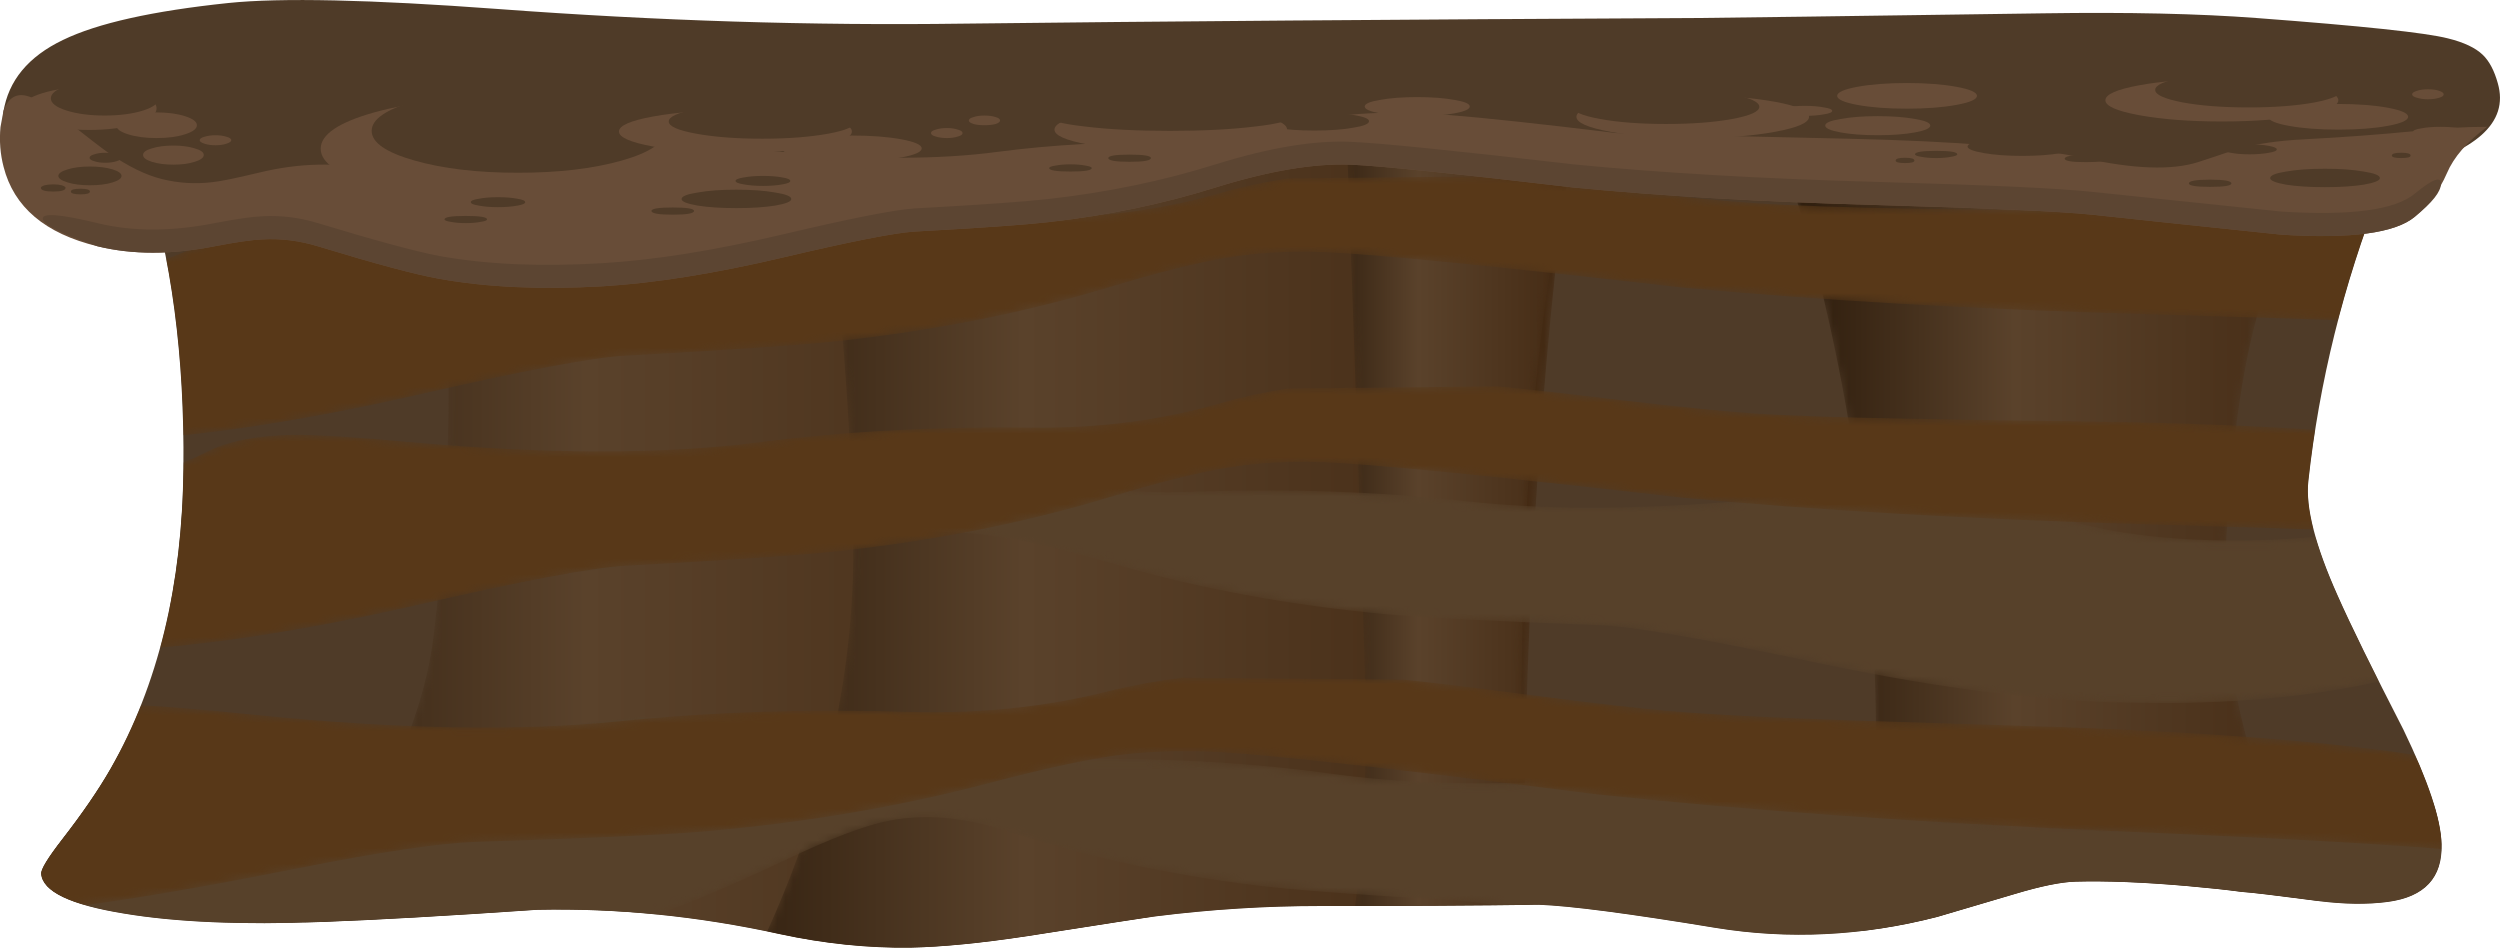 <?xml version="1.0" encoding="UTF-8" standalone="no"?>
<!-- Created with Inkscape (http://www.inkscape.org/) -->
<svg
    xmlns:inkscape="http://www.inkscape.org/namespaces/inkscape"
    xmlns:rdf="http://www.w3.org/1999/02/22-rdf-syntax-ns#"
    xmlns="http://www.w3.org/2000/svg"
    xmlns:xlink="http://www.w3.org/1999/xlink"
    xmlns:ns1="http://sozi.baierouge.fr"
    xmlns:cc="http://creativecommons.org/ns#"
    xmlns:sodipodi="http://sodipodi.sourceforge.net/DTD/sodipodi-0.dtd"
    xmlns:dc="http://purl.org/dc/elements/1.1/"
    id="svg2"
    xml:space="preserve"
    viewBox="0 0 399.78 151.54"
    version="1.1"
  >
  <defs
      id="defs6"
    >
    <clipPath
        id="clipPath20"
      >
      <path
          id="path22"
          d="m5 112.23h308v-113h-308v113z"
          inkscape:connector-curvature="0"
      />
    </clipPath
    >
    <clipPath
        id="clipPath26"
      >
      <path
          id="path28"
          d="m307.46 27.889c-3.945 7.679-6.746 13.386-8.399 17.117-2.878 6.429-4.132 11.32-3.761 14.683 1.386 12.664 4.468 25.094 9.242 37.278 2.371 6.082 4.613 10.906 6.719 14.48l-298.12 0.481c1.789-2.746 3.546-6.907 5.281-12.481 3.524-11.174 5.204-23.881 5.044-38.123-0.133-14.957-3.238-27.773-9.32-38.437-1.547-2.696-3.614-5.707-6.2-9.039-1.84-2.375-2.734-3.844-2.679-4.403 0.187-2.265 3.707-3.961 10.558-5.078 6.668-1.121 15.121-1.48 25.364-1.082 6.718 0.242 15.906 0.762 27.558 1.563 10.238 0.21 20.586-0.829 31.039-3.122 5.68-1.226 11.254-1.8 16.719-1.722 4.055 0.082 9.055 0.574 15 1.48 9.84 1.547 15.297 2.387 16.363 2.52 7.039 0.883 14.024 1.32 20.957 1.32 10.801 0 20.149 0.055 28.043 0.16 3.918-0.133 11.465-1.117 22.637-2.957 9.336-1.523 18.773-1.054 28.32 1.399 0.242 0.078 3.535 1.054 9.883 2.922 3.359 1.011 5.973 1.546 7.84 1.597 3.891 0.106 8.613-0.078 14.16-0.558 2.773-0.243 5.145-0.496 7.117-0.762 1.016-0.055 4.254-0.438 9.723-1.16 3.332-0.426 6.305-0.465 8.918-0.117 4.723 0.636 7.015 3.105 6.879 7.398-0.078 3.199-1.703 8.078-4.879 14.641z"
          inkscape:connector-curvature="0"
      />
    </clipPath
    >
    <clipPath
        id="clipPath34"
      >
      <path
          id="path36"
          d="m0 0h320v122h-320v-122z"
          inkscape:connector-curvature="0"
      />
    </clipPath
    >
    <clipPath
        id="clipPath38"
      >
      <path
          id="path40"
          d="m229 0h75v98h-75v-98z"
          inkscape:connector-curvature="0"
      />
    </clipPath
    >
    <clipPath
        id="clipPath42"
      >
      <path
          id="path44"
          d="m229 0h75v98h-75v-98z"
          inkscape:connector-curvature="0"
      />
    </clipPath
    >
    <linearGradient
        id="linearGradient50"
        y2="-64.65"
        gradientUnits="userSpaceOnUse"
        x2="-0"
        gradientTransform="matrix(.8 0 0 .8 229.63 97.019)"
        y1="-64.65"
        x1="92.2"
      >
      <stop
          id="stop52"
          style="stop-color:#422811"
          offset="0"
      />
      <stop
          id="stop54"
          style="stop-color:#5a422b"
          offset=".62"
      />
      <stop
          id="stop56"
          style="stop-color:#2d1c0c"
          offset="1"
      />
    </linearGradient
    >
    <mask
        id="mask58"
      >
      <g
          id="g60"
        >
        <g
            id="g62"
            clip-path="url(#clipPath38)"
          >
          <g
              id="g64"
            >
            <g
                id="g68"
              >
              <g
                  id="g70"
                  clip-path="url(#clipPath42)"
                >
                <g
                    id="g72"
                  >
                  <g
                      id="g74"
                    >
                    <g
                        id="g76"
                      >
                      <g
                          id="g78"
                        >
                        <path
                            id="path80"
                            style="fill-rule:evenodd;fill:url(#linearGradient50)"
                            d="m229.63 97.02 65.078-3.403c-1.305-0.746-2.707-2.984-4.199-6.719-2.961-7.441-4.856-18.64-5.68-33.597-0.828-14.961 2.027-28.508 8.559-40.641 3.254-6.082 6.586-10.652 10-13.722l-68.52-5.36c1.094 1.945 2.106 5.293 3.039 10.039 1.895 9.496 2.496 21.215 1.801 35.16-0.695 13.95-2.574 27.84-5.641 41.68-1.546 6.91-3.027 12.43-4.437 16.563z"
                            inkscape:connector-curvature="0"
                        />
                      </g
                      >
                    </g
                    >
                  </g
                  >
                </g
                >
              </g
              >
            </g
            >
          </g
          >
        </g
        >
      </g
      >
    </mask
    >
    <clipPath
        id="clipPath82"
      >
      <path
          id="path84"
          d="m229 0h75v98h-75v-98z"
          inkscape:connector-curvature="0"
      />
    </clipPath
    >
    <clipPath
        id="clipPath86"
      >
      <path
          id="path88"
          d="m229 0h75v98h-75v-98z"
          inkscape:connector-curvature="0"
      />
    </clipPath
    >
    <clipPath
        id="clipPath102"
      >
      <path
          id="path104"
          d="m26 0h128v106h-128v-106z"
          inkscape:connector-curvature="0"
      />
    </clipPath
    >
    <clipPath
        id="clipPath106"
      >
      <path
          id="path108"
          d="m26 0h128v106h-128v-106z"
          inkscape:connector-curvature="0"
      />
    </clipPath
    >
    <linearGradient
        id="linearGradient114"
        y2="-88.65"
        gradientUnits="userSpaceOnUse"
        x2="0"
        gradientTransform="matrix(.8 0 0 .8 26.707 105.54)"
        y1="-88.65"
        x1="158.65"
      >
      <stop
          id="stop116"
          style="stop-color:#422811"
          offset="0"
      />
      <stop
          id="stop118"
          style="stop-color:#5a422b"
          offset=".62"
      />
      <stop
          id="stop120"
          style="stop-color:#2d1c0c"
          offset="1"
      />
    </linearGradient
    >
    <mask
        id="mask122"
      >
      <g
          id="g124"
        >
        <g
            id="g126"
            clip-path="url(#clipPath102)"
          >
          <g
              id="g128"
            >
            <g
                id="g132"
              >
              <g
                  id="g134"
                  clip-path="url(#clipPath106)"
                >
                <g
                    id="g136"
                  >
                  <g
                      id="g138"
                    >
                    <g
                        id="g140"
                      >
                      <g
                          id="g142"
                        >
                        <path
                            id="path144"
                            style="fill-rule:evenodd;fill:url(#linearGradient114)"
                            d="m151.1 82.098c-1.812-16.719-3.039-34.293-3.679-52.719-0.637-18.399-0.531-34.867 0.32-49.399 0.43-7.281 0.922-12.707 1.481-16.281l-122.51 25.282c4.32 4.504 8.762 10.051 13.32 16.641 9.121 13.172 14.282 24.957 15.481 35.359 1.972 17.04 2.387 32.918 1.238 47.641-0.586 7.332-1.371 12.973-2.359 16.918l99.242-3.879c-0.774-4.695-1.617-11.215-2.524-19.562z"
                            inkscape:connector-curvature="0"
                        />
                      </g
                      >
                    </g
                    >
                  </g
                  >
                </g
                >
              </g
              >
            </g
            >
          </g
          >
        </g
        >
      </g
      >
    </mask
    >
    <clipPath
        id="clipPath146"
      >
      <path
          id="path148"
          d="m26 0h128v106h-128v-106z"
          inkscape:connector-curvature="0"
      />
    </clipPath
    >
    <clipPath
        id="clipPath150"
      >
      <path
          id="path152"
          d="m26 0h128v106h-128v-106z"
          inkscape:connector-curvature="0"
      />
    </clipPath
    >
    <clipPath
        id="clipPath166"
      >
      <path
          id="path168"
          d="m87 0h115v112h-115v-112z"
          inkscape:connector-curvature="0"
      />
    </clipPath
    >
    <clipPath
        id="clipPath170"
      >
      <path
          id="path172"
          d="m87 0h115v112h-115v-112z"
          inkscape:connector-curvature="0"
      />
    </clipPath
    >
    <linearGradient
        id="linearGradient178"
        y2="-88.65"
        gradientUnits="userSpaceOnUse"
        x2="0"
        gradientTransform="matrix(.8 0 0 .8 87.507 111.94)"
        y1="-88.65"
        x1="142.65"
      >
      <stop
          id="stop180"
          style="stop-color:#422811"
          offset="0"
      />
      <stop
          id="stop182"
          style="stop-color:#5a422b"
          offset=".62"
      />
      <stop
          id="stop184"
          style="stop-color:#2d1c0c"
          offset="1"
      />
    </linearGradient
    >
    <mask
        id="mask186"
      >
      <g
          id="g188"
        >
        <g
            id="g190"
            clip-path="url(#clipPath166)"
          >
          <g
              id="g192"
            >
            <g
                id="g196"
              >
              <g
                  id="g198"
                  clip-path="url(#clipPath170)"
                >
                <g
                    id="g200"
                  >
                  <g
                      id="g202"
                    >
                    <g
                        id="g204"
                      >
                      <g
                          id="g206"
                        >
                        <path
                            id="path208"
                            style="fill-rule:evenodd;fill:url(#linearGradient178)"
                            d="m199.1 88.5c-1.812-16.723-3.039-34.293-3.679-52.723-0.637-18.398-0.531-34.863 0.32-49.398 0.43-7.281 0.922-12.707 1.481-16.281l-109.71 14.08c3.812 4.984 7.574 11.691 11.281 20.121 7.438 16.879 10.879 33.906 10.316 51.078-0.531 17.176-1.812 31.746-3.839 43.719-1.012 6-1.973 10.281-2.879 12.84l99.242-3.879c-0.774-4.692-1.617-11.215-2.524-19.559z"
                            inkscape:connector-curvature="0"
                        />
                      </g
                      >
                    </g
                    >
                  </g
                  >
                </g
                >
              </g
              >
            </g
            >
          </g
          >
        </g
        >
      </g
      >
    </mask
    >
    <clipPath
        id="clipPath210"
      >
      <path
          id="path212"
          d="m87 0h115v112h-115v-112z"
          inkscape:connector-curvature="0"
      />
    </clipPath
    >
    <clipPath
        id="clipPath214"
      >
      <path
          id="path216"
          d="m87 0h115v112h-115v-112z"
          inkscape:connector-curvature="0"
      />
    </clipPath
    >
    <clipPath
        id="clipPath230"
      >
      <path
          id="path232"
          d="m168 0h35v110h-35v-110z"
          inkscape:connector-curvature="0"
      />
    </clipPath
    >
    <clipPath
        id="clipPath234"
      >
      <path
          id="path236"
          d="m168 0h35v110h-35v-110z"
          inkscape:connector-curvature="0"
      />
    </clipPath
    >
    <linearGradient
        id="linearGradient242"
        y2="-74.4"
        gradientUnits="userSpaceOnUse"
        x2="0.05"
        gradientTransform="matrix(.8 0 0 .8 168.31 109.3)"
        y1="-74.4"
        x1="43.05"
      >
      <stop
          id="stop244"
          style="stop-color:#422811"
          offset="0"
      />
      <stop
          id="stop246"
          style="stop-color:#5a422b"
          offset=".62"
      />
      <stop
          id="stop248"
          style="stop-color:#2d1c0c"
          offset="1"
      />
    </linearGradient
    >
    <mask
        id="mask250"
      >
      <g
          id="g252"
        >
        <g
            id="g254"
            clip-path="url(#clipPath230)"
          >
          <g
              id="g256"
            >
            <g
                id="g260"
              >
              <g
                  id="g262"
                  clip-path="url(#clipPath234)"
                >
                <g
                    id="g264"
                  >
                  <g
                      id="g266"
                    >
                    <g
                        id="g268"
                      >
                      <g
                          id="g270"
                        >
                        <path
                            id="path272"
                            style="fill-rule:evenodd;fill:url(#linearGradient242)"
                            d="m202.75 105.5c-1.039-2.16-2.144-6.16-3.32-12-2.344-11.68-3.84-26.734-4.481-45.16-0.636-18.426-0.265-33.629 1.121-45.602 0.696-6 1.454-10.16 2.282-12.48h-30.039c1.253 1.094 2.453 3.906 3.597 8.441 2.293 9.039 3.176 22.145 2.641 39.321-0.879 27.464-1.692 51.226-2.442 71.281l30.641-3.801z"
                            inkscape:connector-curvature="0"
                        />
                      </g
                      >
                    </g
                    >
                  </g
                  >
                </g
                >
              </g
              >
            </g
            >
          </g
          >
        </g
        >
      </g
      >
    </mask
    >
    <clipPath
        id="clipPath274"
      >
      <path
          id="path276"
          d="m168 0h35v110h-35v-110z"
          inkscape:connector-curvature="0"
      />
    </clipPath
    >
    <clipPath
        id="clipPath278"
      >
      <path
          id="path280"
          d="m168 0h35v110h-35v-110z"
          inkscape:connector-curvature="0"
      />
    </clipPath
    >
    <clipPath
        id="clipPath294"
      >
      <path
          id="path296"
          d="m0 0h320v64h-320v-64z"
          inkscape:connector-curvature="0"
      />
    </clipPath
    >
    <clipPath
        id="clipPath298"
      >
      <path
          id="path300"
          d="m0 0h320v64h-320v-64z"
          inkscape:connector-curvature="0"
      />
    </clipPath
    >
    <mask
        id="mask302"
      >
      <g
          id="g304"
        >
        <g
            id="g306"
            clip-path="url(#clipPath294)"
          >
          <g
              id="g308"
            >
            <g
                id="g312"
              >
              <g
                  id="g314"
                  clip-path="url(#clipPath298)"
                >
                <g
                    id="g316"
                  >
                  <path
                      id="path318"
                      style="fill-rule:evenodd;fill:#57412a"
                      d="m324.43 3.34c-3.094 0.64-5.414 1.094-6.961 1.359-5.47 0.934-10.6 0.625-15.4-0.922-11.23-3.57-19.04-5.773-23.45-6.597-9.145-1.762-19.68-2.266-31.598-1.52-10.027 0.641-21.629 2.598-34.8 5.879-13.122 3.254-21.602 5-25.442 5.238-12.613 0.723-21.199 1.364-25.758 1.922-11.496 1.387-22.297 3.735-32.402 7.039-5.305 1.735-10.254 2.16-14.84 1.282-3.066-0.586-7.508-2.266-13.32-5.04-7.167-3.386-13.007-5.839-17.515-7.359-8.265-2.75-17.414-4.641-27.441-5.683-16.906-1.731-36.399-2.918-58.477-3.559-21.547-0.613-35.453-1.266-41.722-1.961-9.145-1.117-16.051-1.957-20.719-2.52-0.027 1.282 0.586 6.254 1.84 14.922 1.254 8.481 1.828 13.559 1.719 15.239v0.082c2.746-0.989 5.468-1.496 8.16-1.52 3.601-0.055 8.453 0.637 14.562 2.078 9.094 2.133 24.305 3.442 45.637 3.922 5.656 0.133 13.867 0.277 24.641 0.438 8.96 0.16 15.652 0.414 20.082 0.761 3.707 0.293 8.828 0.852 15.359 1.68 7.254 0.934 12.32 1.531 15.199 1.801l25.16-0.281c2.774-0.454 5.493-1.094 8.16-1.922 7.149-2.266 14.735-3.332 22.762-3.2 11.465 0.161 22.399-0.48 32.797-1.918 11.414-1.574 25.281-1.574 41.602 0 6.961 0.665 11.761 0.985 14.398 0.958 4.43-0.051 7.922-0.797 10.481-2.239 5.789-3.226 13.601-5.094 23.441-5.601 10-0.504 20.012 0.507 30.039 3.043 7.199 1.812 14.84 1.679 22.922-0.403 4.344-1.093 7.293-1.746 8.84-1.961 3.332-0.425 6.597-0.211 9.801 0.641l1 0.32c-0.641-4.984-1-10.105-1.083-15.359-2.238 0.082-4.8 0.398-7.679 0.961z"
                      inkscape:connector-curvature="0"
                  />
                  <path
                      id="path320"
                      style="fill-rule:evenodd;fill:#57412a"
                      d="m327.03 41.461c-11.922-3.816-20.16-6.176-24.722-7.082-9.68-1.945-20.84-2.668-33.481-2.16-10.613 0.426-22.945 2.133-37 5.121-13.972 2.961-23 4.519-27.078 4.68-13.601 0.507-22.707 0.972-27.32 1.398-12.238 1.121-23.735 3.227-34.481 6.32-6.375 1.84-11.425 3.039-15.16 3.602-3.945 0.613-8.16 0.773-12.64 0.48-3.36-0.187-9.051-0.828-17.079-1.922-12-1.597-21.441-2.8-28.32-3.597-17.922-2.11-38.558-3.723-61.922-4.84-22.906-1.094-37.636-2.043-44.199-2.84-12.531-1.734-21.934-2.976-28.199-3.723 0.851 4.696 1.547 9.813 2.078 15.36 4.617-1.492 7.922-2.305 9.922-2.438 4.133-0.265 10.012 0.52 17.64 2.36 9.598 2.32 25.692 3.945 48.278 4.879 6 0.265 14.707 0.586 26.121 0.961 9.496 0.347 16.586 0.734 21.281 1.16 3.84 0.375 9.238 1.054 16.199 2.039 7.493 1.066 12.852 1.773 16.082 2.121l26.68 0.238c3.145-0.426 6.039-1.012 8.68-1.758 7.597-2.109 15.652-3.015 24.16-2.722 12.16 0.429 23.773 0.027 34.84-1.2 12.133-1.359 26.84-1.066 44.117 0.879 7.336 0.828 12.414 1.243 15.242 1.243 4.664 0.054 8.371-0.614 11.121-2 6.184-3.122 14.504-4.829 24.957-5.122 10.614-0.293 21.215 0.934 31.801 3.68 3.469 0.906 6.785 1.442 9.961 1.602 2.668 0.132 5.375 0.011 8.121-0.36 0.481-5.199 1.184-10.121 2.117-14.761-2.558-0.215-5.16-0.747-7.797-1.598z"
                      inkscape:connector-curvature="0"
                  />
                </g
                >
              </g
              >
            </g
            >
          </g
          >
        </g
        >
      </g
      >
    </mask
    >
    <clipPath
        id="clipPath322"
      >
      <path
          id="path324"
          d="m0 0h320v64h-320v-64z"
          inkscape:connector-curvature="0"
      />
    </clipPath
    >
    <clipPath
        id="clipPath326"
      >
      <path
          id="path328"
          d="m0 0h320v64h-320v-64z"
          inkscape:connector-curvature="0"
      />
    </clipPath
    >
    <clipPath
        id="clipPath330"
      >
      <path
          id="path332"
          d="m0 5h320v95h-320v-95z"
          inkscape:connector-curvature="0"
      />
    </clipPath
    >
    <clipPath
        id="clipPath334"
      >
      <path
          id="path336"
          d="m0 5h320v95h-320v-95z"
          inkscape:connector-curvature="0"
      />
    </clipPath
    >
    <mask
        id="mask338"
      >
      <g
          id="g340"
        >
        <g
            id="g342"
            clip-path="url(#clipPath330)"
          >
          <g
              id="g344"
            >
            <g
                id="g348"
              >
              <g
                  id="g350"
                  clip-path="url(#clipPath334)"
                >
                <g
                    id="g352"
                  >
                  <path
                      id="path354"
                      style="fill-rule:evenodd;fill:#583818"
                      d="m320.98 63.98c-1.652-3.707-2.957-7.253-3.918-10.64-5.199 0.398-19.519 0.933-42.961 1.598-21.867 0.64-41.519 1.773-58.96 3.402-24.266 2.773-39.465 4.281-45.598 4.519-4.481 0.188-8.707-0.054-12.68-0.718-3.734-0.614-8.773-1.883-15.121-3.801-10.71-3.227-22.19-5.508-34.44-6.84-4.58-0.508-13.702-1.133-27.355-1.879-4.078-0.215-13.093-1.922-27.039-5.121-14-3.172-26.32-5.066-36.961-5.68-12.691-0.75-23.894-0.265-33.601 1.438-4.746 0.828-13.039 2.976-24.879 6.441l-2.238 0.602-0.082 1.117c-0.426 4.855-1.333 9.602-2.719 14.242 5.465 0.746 11.187 0.414 17.16-1 10.668-2.453 21.305-3.441 31.918-2.961 10.48 0.508 18.789 2.332 24.922 5.481 2.719 1.386 6.426 2.121 11.121 2.199 2.824 0.027 7.918-0.293 15.277-0.961 17.364-1.547 32.11-1.547 44.242 0 11.067 1.414 22.692 2.043 34.879 1.883 8.535-0.11 16.586 0.933 24.16 3.117 2.907 0.828 5.801 1.453 8.68 1.883l26.762 0.277c3.012-0.266 8.398-0.867 16.16-1.801 6.879-0.797 12.305-1.343 16.277-1.636 4.696-0.321 11.801-0.563 21.321-0.723 5.468-0.106 14.199-0.238 26.199-0.398 22.641-0.481 38.801-1.762 48.48-3.84l1-0.2z"
                      inkscape:connector-curvature="0"
                  />
                  <path
                      id="path356"
                      style="fill-rule:evenodd;fill:#583818"
                      d="m317.07 80.219c-5.199 0.402-19.519 0.933-42.961 1.601-21.867 0.641-41.519 1.774-58.96 3.399-24.266 2.773-39.465 4.281-45.598 4.519-4.481 0.188-8.707-0.05-12.68-0.718-3.734-0.614-8.773-1.879-15.121-3.801-10.719-3.227-22.199-5.508-34.441-6.84-4.586-0.508-13.707-1.133-27.36-1.879-4.078-0.215-13.093-1.922-27.039-5.121-14-3.172-26.32-5.067-36.961-5.68-12.691-0.746-23.894-0.265-33.601 1.442-4.746 0.824-13.039 2.972-24.879 6.437l-2.238 0.602-0.082 1.16c-0.426 4.801-1.333 9.547-2.719 14.238 5.519 0.695 11.238 0.348 17.16-1.039 10.668-2.453 21.305-3.441 31.918-2.961 10.48 0.508 18.789 2.336 24.922 5.481 2.719 1.386 6.426 2.121 11.121 2.199 2.824 0.027 7.918-0.293 15.277-0.957 17.364-1.547 32.11-1.547 44.242 0 11.067 1.41 22.692 2.039 34.879 1.879 8.535-0.106 16.586 0.933 24.16 3.121 2.641 0.773 5.536 1.398 8.68 1.879l26.762 0.281c2.879-0.27 8.265-0.856 16.16-1.762 6.824-0.828 12.254-1.371 16.277-1.64 4.723-0.348 11.828-0.598 21.321-0.758 5.468-0.082 14.199-0.215 26.199-0.403 22.641-0.48 38.801-1.757 48.48-3.839l1-0.2c-1.597-3.574-2.906-7.121-3.918-10.64z"
                      inkscape:connector-curvature="0"
                  />
                  <path
                      id="path358"
                      style="fill-rule:evenodd;fill:#583818"
                      d="m236.43 29.859c5.734-0.187 14.945-0.48 27.64-0.879 23.895-0.906 40.961-2.48 51.2-4.722 0.64-4 1.558-7.813 2.761-11.438l-0.961 0.118c-7.039 0.8-22.695 1.722-46.961 2.761-24.851 1.094-46.785 2.653-65.8 4.68-25.68 3.254-41.758 5.055-48.239 5.398-4.773 0.27-9.254 0.121-13.441-0.437-3.973-0.563-9.348-1.735-16.121-3.52-11.42-3.015-23.62-5.082-36.604-6.199-5.121-0.43-14.812-0.867-29.082-1.32-4.636-0.16-12.254-1.297-22.84-3.403-12.613-2.503-22.48-4.171-29.597-5h-45.442c-3.812 0.508-7.64 1.215-11.48 2.122 1.734 5.226 2.922 11.347 3.562 18.359 9.653-1.465 18.934-1.879 27.84-1.238 8.879 0.613 16.067 2.183 21.559 4.718 2.906 1.332 6.84 1.985 11.801 1.961 2.984-0.027 8.386-0.441 16.199-1.242 18.347-1.867 33.972-2.144 46.879-0.84 11.761 1.2 24.105 1.602 37.039 1.2 9.015-0.266 17.562 0.628 25.64 2.683 3.043 0.746 6.121 1.305 9.243 1.68l28.359-0.242c3.387-0.348 9.078-1.039 17.078-2.079 7.363-0.96 13.109-1.613 17.242-1.96 4.961-0.426 12.465-0.813 22.52-1.161z"
                      inkscape:connector-curvature="0"
                  />
                </g
                >
              </g
              >
            </g
            >
          </g
          >
        </g
        >
      </g
      >
    </mask
    >
    <clipPath
        id="clipPath360"
      >
      <path
          id="path362"
          d="m0 5h320v95h-320v-95z"
          inkscape:connector-curvature="0"
      />
    </clipPath
    >
    <clipPath
        id="clipPath364"
      >
      <path
          id="path366"
          d="m0 5h320v95h-320v-95z"
          inkscape:connector-curvature="0"
      />
    </clipPath
    >
    <clipPath
        id="clipPath554"
      >
      <path
          id="path556"
          d="m5-0.772h308v113h-308v-113z"
          inkscape:connector-curvature="0"
      />
    </clipPath
    >
    <mask
        id="mask558"
      >
      <g
          id="g560"
        >
        <g
            id="g562"
            clip-path="url(#clipPath554)"
          >
          <path
              id="path564"
              style="fill:#000000;fill-opacity:.602"
              d="m5-0.772h308v113h-308v-113z"
              inkscape:connector-curvature="0"
          />
        </g
        >
      </g
      >
    </mask
    >
    <clipPath
        id="clipPath570"
      >
      <path
          id="path572"
          d="m5-0.772h308v113h-308v-113z"
          inkscape:connector-curvature="0"
      />
    </clipPath
    >
    <clipPath
        id="clipPath574"
      >
      <path
          id="path576"
          d="m5 0h308v113h-308v-113z"
          inkscape:connector-curvature="0"
      />
    </clipPath
    >
    <clipPath
        id="clipPath578"
      >
      <path
          id="path580"
          d="m304.55 97.738c-4.774-12.183-7.852-24.613-9.238-37.277-0.375-3.363 0.879-8.254 3.757-14.684 1.657-3.73 4.454-9.437 8.403-17.117 3.172-6.562 4.797-11.441 4.879-14.64 0.132-4.293-2.16-6.762-6.879-7.399-2.614-0.348-5.59-0.309-8.922 0.117-5.465 0.723-8.707 1.106-9.719 1.16-1.973 0.266-4.348 0.52-7.121 0.762-5.547 0.481-10.266 0.664-14.16 0.559-1.867-0.051-4.481-0.586-7.84-1.598-6.348-1.867-9.641-2.844-9.879-2.922-9.547-2.453-18.988-2.922-28.32-1.398-11.176 1.84-18.719 2.824-22.641 2.957-7.894-0.106-17.238-0.16-28.039-0.16-6.933 0-13.922-0.438-20.961-1.321-1.066-0.132-6.519-0.972-16.359-2.519-5.949-0.906-10.949-1.399-15-1.481-5.47-0.078-11.04 0.496-16.721 1.723-10.457 2.293-20.801 3.332-31.043 3.121-11.652-0.801-20.84-1.32-27.558-1.562-10.243-0.399-18.696-0.039-25.36 1.082-6.855 1.117-10.375 2.812-10.562 5.078-0.051 0.558 0.839 2.027 2.679 4.402 2.59 3.332 4.657 6.344 6.203 9.039 6.079 10.664 9.184 23.481 9.321 38.438 0.16 14.242-1.524 26.949-5.043 38.121-1.731 5.574-3.492 9.734-5.278 12.48l298.12-0.48c-2.106-3.574-4.344-8.399-6.719-14.481z"
          inkscape:connector-curvature="0"
      />
    </clipPath
    >
    <clipPath
        id="clipPath582"
      >
      <path
          id="path584"
          d="m-143.82-16035h141.64v385h-141.64v-385z"
          inkscape:connector-curvature="0"
      />
    </clipPath
    >
    <linearGradient
        id="linearGradient586"
        y2="-15843"
        gradientUnits="userSpaceOnUse"
        x2="-3.456"
        y1="-15843"
        x1="-143.24"
      >
      <stop
          id="stop588"
          style="stop-color:#ffffff"
          offset="0"
      />
      <stop
          id="stop590"
          style="stop-color:#ffffff;stop-opacity:0"
          offset="1"
      />
    </linearGradient
    >
    <mask
        id="mask592"
      >
      <g
          id="g594"
        >
        <g
            id="g596"
            clip-path="url(#clipPath582)"
          >
          <path
              id="path598"
              style="fill:url(#linearGradient586)"
              d="m-143.82-16035h141.64v385h-141.64v-385z"
              inkscape:connector-curvature="0"
          />
        </g
        >
      </g
      >
    </mask
    >
    <linearGradient
        id="linearGradient600"
        y2="-15843"
        gradientUnits="userSpaceOnUse"
        x2="-3.456"
        y1="-15843"
        x1="-143.24"
      >
      <stop
          id="stop602"
          style="stop-color:#422811"
          offset="0"
      />
      <stop
          id="stop604"
          style="stop-color:#4f3b28"
          offset="1"
      />
    </linearGradient
    >
  </defs
  >
  <g
      id="g10"
      transform="matrix(1.25 0 0 -1.25 0 151.54)"
    >
    <g
        id="g12"
      >
      <path
          id="path14"
          style="fill-rule:evenodd;fill:#4f3b28"
          d="m304.55 96.967c-4.774-12.184-7.856-24.614-9.242-37.278-0.371-3.363 0.883-8.254 3.761-14.683 1.653-3.731 4.454-9.438 8.399-17.117 3.172-6.563 4.801-11.442 4.879-14.641 0.133-4.293-2.156-6.762-6.879-7.398-2.613-0.348-5.586-0.309-8.918 0.117-5.469 0.718-8.707 1.105-9.723 1.16-1.972 0.266-4.347 0.519-7.117 0.762-5.547 0.48-10.269 0.664-14.16 0.558-1.867-0.054-4.481-0.586-7.84-1.601-6.348-1.864-9.641-2.84-9.883-2.918-9.547-2.453-18.984-2.922-28.316-1.403-11.176 1.844-18.723 2.828-22.641 2.961-7.894-0.105-17.242-0.16-28.043-0.16-6.929 0-13.918-0.437-20.957-1.32-1.066-0.133-6.523-0.973-16.363-2.52-5.945-0.906-10.945-1.398-15-1.48-5.47-0.078-11.05 0.496-16.725 1.722-10.453 2.293-20.801 3.332-31.039 3.118-11.652-0.797-20.84-1.321-27.558-1.559-10.243-0.398-18.696-0.039-25.364 1.082-6.851 1.117-10.371 2.813-10.558 5.078-0.055 0.559 0.839 2.028 2.679 4.403 2.586 3.332 4.653 6.343 6.2 9.039 6.082 10.664 9.187 23.48 9.32 38.437 0.16 14.242-1.52 26.949-5.039 38.121-1.735 5.574-3.492 9.735-5.281 12.481l298.12-0.481c-2.106-3.574-4.344-8.398-6.719-14.48z"
          inkscape:connector-curvature="0"
      />
    </g
    >
    <g
        id="g16"
      >
      <g
          id="g18"
          clip-path="url(#clipPath20)"
        >
        <g
            id="g24"
            clip-path="url(#clipPath26)"
          >
          <g
              id="g30"
              transform="translate(0 -.772)"
            >
            <g
                id="g368"
              >
              <g
                  id="g370"
                  clip-path="url(#clipPath34)"
                >
                <g
                    id="g372"
                  >
                  <g
                      id="g374"
                    >
                    <g
                        id="g378"
                        mask="url(#mask58)"
                      >
                      <g
                          id="g382"
                        >
                        <g
                            id="g384"
                            clip-path="url(#clipPath82)"
                          >
                          <g
                              id="g386"
                            >
                            <g
                                id="g390"
                              >
                              <g
                                  id="g392"
                                  clip-path="url(#clipPath86)"
                                >
                                <g
                                    id="g394"
                                  >
                                  <g
                                      id="g396"
                                    >
                                    <g
                                        id="g398"
                                      >
                                      <g
                                          id="g400"
                                        >
                                        <path
                                            id="path402"
                                            style="fill:url(#linearGradient50);fill-rule:evenodd"
                                            d="m229.63 97.02 65.078-3.403c-1.305-0.746-2.707-2.984-4.199-6.719-2.961-7.441-4.856-18.64-5.68-33.597-0.828-14.961 2.027-28.508 8.559-40.641 3.254-6.082 6.586-10.652 10-13.722l-68.52-5.36c1.094 1.945 2.106 5.293 3.039 10.039 1.895 9.496 2.496 21.215 1.801 35.16-0.695 13.95-2.574 27.84-5.641 41.68-1.546 6.91-3.027 12.43-4.437 16.563z"
                                            inkscape:connector-curvature="0"
                                        />
                                      </g
                                      >
                                    </g
                                    >
                                  </g
                                  >
                                </g
                                >
                              </g
                              >
                            </g
                            >
                          </g
                          >
                        </g
                        >
                      </g
                      >
                    </g
                    >
                  </g
                  >
                  <g
                      id="g404"
                    >
                    <g
                        id="g408"
                        mask="url(#mask122)"
                      >
                      <g
                          id="g412"
                        >
                        <g
                            id="g414"
                            clip-path="url(#clipPath146)"
                          >
                          <g
                              id="g416"
                            >
                            <g
                                id="g420"
                              >
                              <g
                                  id="g422"
                                  clip-path="url(#clipPath150)"
                                >
                                <g
                                    id="g424"
                                  >
                                  <g
                                      id="g426"
                                    >
                                    <g
                                        id="g428"
                                      >
                                      <g
                                          id="g430"
                                        >
                                        <path
                                            id="path432"
                                            style="fill:url(#linearGradient114);fill-rule:evenodd"
                                            d="m151.1 82.098c-1.812-16.719-3.039-34.293-3.679-52.719-0.637-18.399-0.531-34.867 0.32-49.399 0.43-7.281 0.922-12.707 1.481-16.281l-122.51 25.282c4.32 4.504 8.762 10.051 13.32 16.641 9.121 13.172 14.282 24.957 15.481 35.359 1.972 17.04 2.387 32.918 1.238 47.641-0.586 7.332-1.371 12.973-2.359 16.918l99.242-3.879c-0.774-4.695-1.617-11.215-2.524-19.562z"
                                            inkscape:connector-curvature="0"
                                        />
                                      </g
                                      >
                                    </g
                                    >
                                  </g
                                  >
                                </g
                                >
                              </g
                              >
                            </g
                            >
                          </g
                          >
                        </g
                        >
                      </g
                      >
                    </g
                    >
                  </g
                  >
                  <g
                      id="g434"
                    >
                    <g
                        id="g438"
                        mask="url(#mask186)"
                      >
                      <g
                          id="g442"
                        >
                        <g
                            id="g444"
                            clip-path="url(#clipPath210)"
                          >
                          <g
                              id="g446"
                            >
                            <g
                                id="g450"
                              >
                              <g
                                  id="g452"
                                  clip-path="url(#clipPath214)"
                                >
                                <g
                                    id="g454"
                                  >
                                  <g
                                      id="g456"
                                    >
                                    <g
                                        id="g458"
                                      >
                                      <g
                                          id="g460"
                                        >
                                        <path
                                            id="path462"
                                            style="fill:url(#linearGradient178);fill-rule:evenodd"
                                            d="m199.1 88.5c-1.812-16.723-3.039-34.293-3.679-52.723-0.637-18.398-0.531-34.863 0.32-49.398 0.43-7.281 0.922-12.707 1.481-16.281l-109.71 14.08c3.812 4.984 7.574 11.691 11.281 20.121 7.438 16.879 10.879 33.906 10.316 51.078-0.531 17.176-1.812 31.746-3.839 43.719-1.012 6-1.973 10.281-2.879 12.84l99.242-3.879c-0.774-4.692-1.617-11.215-2.524-19.559z"
                                            inkscape:connector-curvature="0"
                                        />
                                      </g
                                      >
                                    </g
                                    >
                                  </g
                                  >
                                </g
                                >
                              </g
                              >
                            </g
                            >
                          </g
                          >
                        </g
                        >
                      </g
                      >
                    </g
                    >
                  </g
                  >
                  <g
                      id="g464"
                    >
                    <g
                        id="g468"
                        mask="url(#mask250)"
                      >
                      <g
                          id="g472"
                        >
                        <g
                            id="g474"
                            clip-path="url(#clipPath274)"
                          >
                          <g
                              id="g476"
                            >
                            <g
                                id="g480"
                              >
                              <g
                                  id="g482"
                                  clip-path="url(#clipPath278)"
                                >
                                <g
                                    id="g484"
                                  >
                                  <g
                                      id="g486"
                                    >
                                    <g
                                        id="g488"
                                      >
                                      <g
                                          id="g490"
                                        >
                                        <path
                                            id="path492"
                                            style="fill:url(#linearGradient242);fill-rule:evenodd"
                                            d="m202.75 105.5c-1.039-2.16-2.144-6.16-3.32-12-2.344-11.68-3.84-26.734-4.481-45.16-0.636-18.426-0.265-33.629 1.121-45.602 0.696-6 1.454-10.16 2.282-12.48h-30.039c1.253 1.094 2.453 3.906 3.597 8.441 2.293 9.039 3.176 22.145 2.641 39.321-0.879 27.464-1.692 51.226-2.442 71.281l30.641-3.801z"
                                            inkscape:connector-curvature="0"
                                        />
                                      </g
                                      >
                                    </g
                                    >
                                  </g
                                  >
                                </g
                                >
                              </g
                              >
                            </g
                            >
                          </g
                          >
                        </g
                        >
                      </g
                      >
                    </g
                    >
                  </g
                  >
                  <g
                      id="g494"
                    >
                    <g
                        id="g498"
                        mask="url(#mask302)"
                      >
                      <g
                          id="g502"
                        >
                        <g
                            id="g504"
                            clip-path="url(#clipPath322)"
                          >
                          <g
                              id="g506"
                            >
                            <g
                                id="g510"
                              >
                              <g
                                  id="g512"
                                  clip-path="url(#clipPath326)"
                                >
                                <g
                                    id="g514"
                                  >
                                  <path
                                      id="path516"
                                      style="fill-rule:evenodd;fill:#57412a"
                                      d="m324.43 3.34c-3.094 0.64-5.414 1.094-6.961 1.359-5.47 0.934-10.6 0.625-15.4-0.922-11.23-3.57-19.04-5.773-23.45-6.597-9.145-1.762-19.68-2.266-31.598-1.52-10.027 0.641-21.629 2.598-34.8 5.879-13.122 3.254-21.602 5-25.442 5.238-12.613 0.723-21.199 1.364-25.758 1.922-11.496 1.387-22.297 3.735-32.402 7.039-5.305 1.735-10.254 2.16-14.84 1.282-3.066-0.586-7.508-2.266-13.32-5.04-7.167-3.386-13.007-5.839-17.515-7.359-8.265-2.75-17.414-4.641-27.441-5.683-16.906-1.731-36.399-2.918-58.477-3.559-21.547-0.613-35.453-1.266-41.722-1.961-9.145-1.117-16.051-1.957-20.719-2.52-0.027 1.282 0.586 6.254 1.84 14.922 1.254 8.481 1.828 13.559 1.719 15.239v0.082c2.746-0.989 5.468-1.496 8.16-1.52 3.601-0.055 8.453 0.637 14.562 2.078 9.094 2.133 24.305 3.442 45.637 3.922 5.656 0.133 13.867 0.277 24.641 0.438 8.96 0.16 15.652 0.414 20.082 0.761 3.707 0.293 8.828 0.852 15.359 1.68 7.254 0.934 12.32 1.531 15.199 1.801l25.16-0.281c2.774-0.454 5.493-1.094 8.16-1.922 7.149-2.266 14.735-3.332 22.762-3.2 11.465 0.161 22.399-0.48 32.797-1.918 11.414-1.574 25.281-1.574 41.602 0 6.961 0.665 11.761 0.985 14.398 0.958 4.43-0.051 7.922-0.797 10.481-2.239 5.789-3.226 13.601-5.094 23.441-5.601 10-0.504 20.012 0.507 30.039 3.043 7.199 1.812 14.84 1.679 22.922-0.403 4.344-1.093 7.293-1.746 8.84-1.961 3.332-0.425 6.597-0.211 9.801 0.641l1 0.32c-0.641-4.984-1-10.105-1.083-15.359-2.238 0.082-4.8 0.398-7.679 0.961z"
                                      inkscape:connector-curvature="0"
                                  />
                                  <path
                                      id="path518"
                                      style="fill-rule:evenodd;fill:#57412a"
                                      d="m327.03 41.461c-11.922-3.816-20.16-6.176-24.722-7.082-9.68-1.945-20.84-2.668-33.481-2.16-10.613 0.426-22.945 2.133-37 5.121-13.972 2.961-23 4.519-27.078 4.68-13.601 0.507-22.707 0.972-27.32 1.398-12.238 1.121-23.735 3.227-34.481 6.32-6.375 1.84-11.425 3.039-15.16 3.602-3.945 0.613-8.16 0.773-12.64 0.48-3.36-0.187-9.051-0.828-17.079-1.922-12-1.597-21.441-2.8-28.32-3.597-17.922-2.11-38.558-3.723-61.922-4.84-22.906-1.094-37.636-2.043-44.199-2.84-12.531-1.734-21.934-2.976-28.199-3.723 0.851 4.696 1.547 9.813 2.078 15.36 4.617-1.492 7.922-2.305 9.922-2.438 4.133-0.265 10.012 0.52 17.64 2.36 9.598 2.32 25.692 3.945 48.278 4.879 6 0.265 14.707 0.586 26.121 0.961 9.496 0.347 16.586 0.734 21.281 1.16 3.84 0.375 9.238 1.054 16.199 2.039 7.493 1.066 12.852 1.773 16.082 2.121l26.68 0.238c3.145-0.426 6.039-1.012 8.68-1.758 7.597-2.109 15.652-3.015 24.16-2.722 12.16 0.429 23.773 0.027 34.84-1.2 12.133-1.359 26.84-1.066 44.117 0.879 7.336 0.828 12.414 1.243 15.242 1.243 4.664 0.054 8.371-0.614 11.121-2 6.184-3.122 14.504-4.829 24.957-5.122 10.614-0.293 21.215 0.934 31.801 3.68 3.469 0.906 6.785 1.442 9.961 1.602 2.668 0.132 5.375 0.011 8.121-0.36 0.481-5.199 1.184-10.121 2.117-14.761-2.558-0.215-5.16-0.747-7.797-1.598z"
                                      inkscape:connector-curvature="0"
                                  />
                                </g
                                >
                              </g
                              >
                            </g
                            >
                          </g
                          >
                        </g
                        >
                      </g
                      >
                    </g
                    >
                  </g
                  >
                  <g
                      id="g520"
                    >
                    <g
                        id="g524"
                        mask="url(#mask338)"
                      >
                      <g
                          id="g528"
                        >
                        <g
                            id="g530"
                            clip-path="url(#clipPath360)"
                          >
                          <g
                              id="g532"
                            >
                            <g
                                id="g536"
                              >
                              <g
                                  id="g538"
                                  clip-path="url(#clipPath364)"
                                >
                                <g
                                    id="g540"
                                  >
                                  <path
                                      id="path542"
                                      style="fill-rule:evenodd;fill:#583818"
                                      d="m320.98 63.98c-1.652-3.707-2.957-7.253-3.918-10.64-5.199 0.398-19.519 0.933-42.961 1.598-21.867 0.64-41.519 1.773-58.96 3.402-24.266 2.773-39.465 4.281-45.598 4.519-4.481 0.188-8.707-0.054-12.68-0.718-3.734-0.614-8.773-1.883-15.121-3.801-10.71-3.227-22.19-5.508-34.44-6.84-4.58-0.508-13.702-1.133-27.355-1.879-4.078-0.215-13.093-1.922-27.039-5.121-14-3.172-26.32-5.066-36.961-5.68-12.691-0.75-23.894-0.265-33.601 1.438-4.746 0.828-13.039 2.976-24.879 6.441l-2.238 0.602-0.082 1.117c-0.426 4.855-1.333 9.602-2.719 14.242 5.465 0.746 11.187 0.414 17.16-1 10.668-2.453 21.305-3.441 31.918-2.961 10.48 0.508 18.789 2.332 24.922 5.481 2.719 1.386 6.426 2.121 11.121 2.199 2.824 0.027 7.918-0.293 15.277-0.961 17.364-1.547 32.11-1.547 44.242 0 11.067 1.414 22.692 2.043 34.879 1.883 8.535-0.11 16.586 0.933 24.16 3.117 2.907 0.828 5.801 1.453 8.68 1.883l26.762 0.277c3.012-0.266 8.398-0.867 16.16-1.801 6.879-0.797 12.305-1.343 16.277-1.636 4.696-0.321 11.801-0.563 21.321-0.723 5.468-0.106 14.199-0.238 26.199-0.398 22.641-0.481 38.801-1.762 48.48-3.84l1-0.2z"
                                      inkscape:connector-curvature="0"
                                  />
                                  <path
                                      id="path544"
                                      style="fill-rule:evenodd;fill:#583818"
                                      d="m317.07 80.219c-5.199 0.402-19.519 0.933-42.961 1.601-21.867 0.641-41.519 1.774-58.96 3.399-24.266 2.773-39.465 4.281-45.598 4.519-4.481 0.188-8.707-0.05-12.68-0.718-3.734-0.614-8.773-1.879-15.121-3.801-10.719-3.227-22.199-5.508-34.441-6.84-4.586-0.508-13.707-1.133-27.36-1.879-4.078-0.215-13.093-1.922-27.039-5.121-14-3.172-26.32-5.067-36.961-5.68-12.691-0.746-23.894-0.265-33.601 1.442-4.746 0.824-13.039 2.972-24.879 6.437l-2.238 0.602-0.082 1.16c-0.426 4.801-1.333 9.547-2.719 14.238 5.519 0.695 11.238 0.348 17.16-1.039 10.668-2.453 21.305-3.441 31.918-2.961 10.48 0.508 18.789 2.336 24.922 5.481 2.719 1.386 6.426 2.121 11.121 2.199 2.824 0.027 7.918-0.293 15.277-0.957 17.364-1.547 32.11-1.547 44.242 0 11.067 1.41 22.692 2.039 34.879 1.879 8.535-0.106 16.586 0.933 24.16 3.121 2.641 0.773 5.536 1.398 8.68 1.879l26.762 0.281c2.879-0.27 8.265-0.856 16.16-1.762 6.824-0.828 12.254-1.371 16.277-1.64 4.723-0.348 11.828-0.598 21.321-0.758 5.468-0.082 14.199-0.215 26.199-0.403 22.641-0.48 38.801-1.757 48.48-3.839l1-0.2c-1.597-3.574-2.906-7.121-3.918-10.64z"
                                      inkscape:connector-curvature="0"
                                  />
                                  <path
                                      id="path546"
                                      style="fill-rule:evenodd;fill:#583818"
                                      d="m236.43 29.859c5.734-0.187 14.945-0.48 27.64-0.879 23.895-0.906 40.961-2.48 51.2-4.722 0.64-4 1.558-7.813 2.761-11.438l-0.961 0.118c-7.039 0.8-22.695 1.722-46.961 2.761-24.851 1.094-46.785 2.653-65.8 4.68-25.68 3.254-41.758 5.055-48.239 5.398-4.773 0.27-9.254 0.121-13.441-0.437-3.973-0.563-9.348-1.735-16.121-3.52-11.42-3.015-23.62-5.082-36.604-6.199-5.121-0.43-14.812-0.867-29.082-1.32-4.636-0.16-12.254-1.297-22.84-3.403-12.613-2.503-22.48-4.171-29.597-5h-45.442c-3.812 0.508-7.64 1.215-11.48 2.122 1.734 5.226 2.922 11.347 3.562 18.359 9.653-1.465 18.934-1.879 27.84-1.238 8.879 0.613 16.067 2.183 21.559 4.718 2.906 1.332 6.84 1.985 11.801 1.961 2.984-0.027 8.386-0.441 16.199-1.242 18.347-1.867 33.972-2.144 46.879-0.84 11.761 1.2 24.105 1.602 37.039 1.2 9.015-0.266 17.562 0.628 25.64 2.683 3.043 0.746 6.121 1.305 9.243 1.68l28.359-0.242c3.387-0.348 9.078-1.039 17.078-2.079 7.363-0.96 13.109-1.613 17.242-1.96 4.961-0.426 12.465-0.813 22.52-1.161z"
                                      inkscape:connector-curvature="0"
                                  />
                                </g
                                >
                              </g
                              >
                            </g
                            >
                          </g
                          >
                        </g
                        >
                      </g
                      >
                    </g
                    >
                  </g
                  >
                </g
                >
              </g
              >
            </g
            >
          </g
          >
        </g
        >
      </g
      >
    </g
    >
    <g
        id="g548"
      >
      <g
          id="g550"
        >
        <g
            id="g566"
            mask="url(#mask558)"
          >
          <g
              id="g606"
            >
            <g
                id="g608"
                clip-path="url(#clipPath570)"
              >
              <g
                  id="g610"
                  transform="translate(0 -.772)"
                >
                <g
                    id="g614"
                  >
                  <g
                      id="g616"
                      clip-path="url(#clipPath574)"
                    >
                    <g
                        id="g618"
                      >
                      <g
                          id="g620"
                        >
                        <g
                            id="g622"
                            clip-path="url(#clipPath578)"
                          >
                          <g
                              id="g624"
                              transform="matrix(0 -.8 .8 -.001 12833 -14.573)"
                            >
                            <g
                                id="g628"
                                mask="url(#mask592)"
                              >
                              <path
                                  id="path630"
                                  style="fill-rule:evenodd;fill:url(#linearGradient600)"
                                  d="m304.55 97.738c-4.774-12.183-7.852-24.613-9.238-37.277-0.375-3.363 0.879-8.254 3.757-14.684 1.657-3.73 4.454-9.437 8.403-17.117 3.172-6.562 4.797-11.441 4.879-14.64 0.132-4.293-2.16-6.762-6.879-7.399-2.614-0.348-5.59-0.309-8.922 0.117-5.465 0.723-8.707 1.106-9.719 1.16-1.973 0.266-4.348 0.52-7.121 0.762-5.547 0.481-10.266 0.664-14.16 0.559-1.867-0.051-4.481-0.586-7.84-1.598-6.348-1.867-9.641-2.844-9.879-2.922-9.547-2.453-18.988-2.922-28.32-1.398-11.176 1.84-18.719 2.824-22.641 2.957-7.894-0.106-17.238-0.16-28.039-0.16-6.933 0-13.922-0.438-20.961-1.321-1.066-0.132-6.519-0.972-16.359-2.519-5.949-0.906-10.949-1.399-15-1.481-5.47-0.078-11.04 0.496-16.721 1.723-10.457 2.293-20.801 3.332-31.043 3.121-11.652-0.801-20.84-1.32-27.558-1.562-10.243-0.399-18.696-0.039-25.36 1.082-6.855 1.117-10.375 2.812-10.562 5.078-0.051 0.558 0.839 2.027 2.679 4.402 2.59 3.332 4.657 6.344 6.203 9.039 6.079 10.664 9.184 23.481 9.321 38.438 0.16 14.242-1.524 26.949-5.043 38.121-1.731 5.574-3.492 9.734-5.278 12.48l298.12-0.48c-2.106-3.574-4.344-8.399-6.719-14.481z"
                                  inkscape:connector-curvature="0"
                              />
                            </g
                            >
                          </g
                          >
                        </g
                        >
                      </g
                      >
                    </g
                    >
                  </g
                  >
                </g
                >
              </g
              >
            </g
            >
          </g
          >
        </g
        >
      </g
      >
      <path
          id="path632"
          style="fill-rule:evenodd;fill:#4f3b28"
          d="m306.91 99.287c-13.336-3.359-35.828-3.84-67.48-1.437-35.653 2.691-59.016 3.945-70.082 3.757-7.117-0.132-14.117-0.691-21-1.679-5.547-0.774-13.348-2.2-23.399-4.282-9.148-1.89-20.922-3.171-35.32-3.839-14.348-0.664-28.254-0.586-41.719 0.242-14.562 0.879-26 2.492-34.32 4.84-9.414 2.64-13.801 5.972-13.16 10 0.64 4.027 3.183 7.105 7.64 9.238 4.399 2.133 11.454 3.707 21.161 4.723 6.691 0.691 18.16 0.437 34.398-0.762 20.398-1.52 40.266-2.149 59.602-1.879 24.585 0.293 55.878 0.531 93.878 0.719 3.282 0.027 18.079 0.226 44.399 0.601 10.719 0.16 19.773-0.043 27.16-0.601 13.492-1.012 21.652-1.879 24.481-2.602 2.054-0.504 3.546-1.211 4.48-2.117 0.828-0.801 1.469-2.016 1.918-3.641 1.441-5.039-2.773-8.8-12.637-11.281z"
          inkscape:connector-curvature="0"
      />
      <path
          id="path634"
          style="fill-rule:evenodd;fill:#684d38"
          d="m294.78 103.41c5.094 0.266 9.895 0.625 14.403 1.078 3.199 0.348 6.199 0.52 9 0.52-2.563-1.891-4.282-3.879-5.161-5.957-0.961-2.215-2.336-4.067-4.121-5.563-2.508-2.078-8.187-2.84-17.039-2.277-10.988 1.144-19.066 2-24.242 2.559-4.105 0.425-13.32 0.839-27.641 1.238-14.613 0.402-27.519 1.148-38.718 2.242-15.145 1.785-24.625 2.758-28.442 2.918-4.691 0.187-10.465-0.785-17.32-2.918-6.692-2.105-13.84-3.586-21.438-4.441-3.093-0.348-8.789-0.747-17.082-1.2-2.531-0.16-8.144-1.265-16.839-3.32-8.719-2.051-16.399-3.281-23.04-3.68-7.894-0.453-14.867-0.132-20.917 0.961-3.016 0.532-8.188 1.918-15.524 4.16-2.371 0.719-4.73 1.012-7.078 0.879-1.332-0.054-3.375-0.347-6.121-0.879-5.547-1.093-10.547-1.093-15 0-6.692 1.625-10.692 5.012-12 10.161-0.426 1.625-0.559 3.32-0.399 5.078l0.399 2.16c0.613 1.574 1.601 2.187 2.961 1.84 0.984-0.239 2.508-1.16 4.558-2.758 3.36-2.641 5.321-4.149 5.883-4.52 2.504-1.734 4.785-2.855 6.84-3.363 2.133-0.531 4.293-0.664 6.481-0.398 1.039 0.105 3 0.507 5.878 1.199 5.332 1.308 10.387 1.387 15.161 0.242 6.64-1.601 13.265-2.226 19.878-1.883 6.536 0.321 11.719 1.496 15.559 3.52 1.707 0.91 4.016 1.375 6.922 1.402 1.758 0.027 4.934-0.176 9.519-0.601 10.801-1.012 19.989-1.012 27.559 0 6.934 0.906 14.188 1.308 21.762 1.199 5.304-0.078 10.32 0.59 15.039 2 5.574 1.683 12.496 2.187 20.762 1.523 4.718-0.375 11.894-1.148 21.519-2.32 1.227-0.082 11.106-0.32 29.641-0.723 14.105-0.32 24.172-1.144 30.199-2.48 6.375-1.41 11.238-1.586 14.602-0.52 1.011 0.321 2.691 0.883 5.039 1.68 2.425 0.668 5.277 1.082 8.558 1.242z"
          inkscape:connector-curvature="0"
      />
      <path
          id="path636"
          style="fill-rule:evenodd;fill:#5c4532"
          d="m308.91 96.447c2.266 1.867 3.387 2.293 3.36 1.281 0-1.015-1.121-2.425-3.36-4.242-2.508-2.078-8.187-2.84-17.043-2.277-10.984 1.144-19.066 2-24.238 2.559-4.105 0.425-13.32 0.839-27.641 1.238-14.613 0.402-27.519 1.148-38.718 2.242-15.149 1.785-24.629 2.758-28.442 2.918-4.691 0.187-10.465-0.785-17.32-2.918-6.692-2.105-13.84-3.586-21.438-4.441-3.093-0.348-8.789-0.747-17.082-1.2-2.531-0.16-8.144-1.265-16.839-3.32-8.719-2.051-16.399-3.281-23.04-3.68-7.894-0.453-14.867-0.132-20.921 0.961-3.012 0.532-8.184 1.918-15.52 4.16-2.371 0.719-4.734 1.012-7.078 0.879-1.336-0.054-3.375-0.347-6.121-0.879-5.547-1.093-10.547-1.093-15 0-4.613 1.598-6.945 2.774-7 3.52-0.055 0.773 2.281 0.586 7-0.559 4.453-1.093 9.453-1.093 15 0 2.746 0.532 4.785 0.825 6.121 0.879 2.344 0.133 4.707-0.16 7.078-0.879 7.387-2.242 12.563-3.64 15.52-4.203 6.054-1.093 13.027-1.398 20.921-0.918 6.641 0.399 14.321 1.625 23.04 3.68 8.695 2.055 14.308 3.16 16.839 3.32 8.293 0.453 13.989 0.852 17.082 1.2 7.598 0.855 14.746 2.332 21.438 4.441 6.855 2.133 12.629 3.094 17.32 2.879 3.813-0.16 13.293-1.121 28.442-2.879 11.172-1.094 24.078-1.84 38.718-2.242 14.243-0.399 23.454-0.824 27.641-1.278 5.172-0.535 13.254-1.375 24.238-2.523 8.856-0.559 14.535 0.203 17.043 2.281z"
          inkscape:connector-curvature="0"
      />
      <path
          id="path638"
          style="fill-rule:evenodd;fill:#684d38"
          d="m87.785 102.21c0-1.816-2.281-3.359-6.84-4.641-4.558-1.281-10.078-1.922-16.558-1.922-6.453 0-11.961 0.641-16.52 1.922-4.562 1.282-6.84 2.825-6.84 4.641 0 1.812 2.278 3.359 6.84 4.641 4.559 1.277 10.067 1.918 16.52 1.918 6.48 0 12-0.641 16.558-1.918 4.559-1.282 6.84-2.829 6.84-4.641z"
          inkscape:connector-curvature="0"
      />
      <path
          id="path640"
          style="fill-rule:evenodd;fill:#4f3b28"
          d="m85.027 104.49c0-1.492-1.828-2.758-5.48-3.797-3.68-1.043-8.109-1.562-13.281-1.562s-9.586 0.519-13.239 1.562c-3.656 1.039-5.48 2.305-5.48 3.797 0 1.469 1.824 2.735 5.48 3.801 3.653 1.039 8.067 1.563 13.239 1.563s9.601-0.524 13.281-1.563c3.652-1.066 5.48-2.332 5.48-3.801z"
          inkscape:connector-curvature="0"
      />
      <path
          id="path642"
          style="fill-rule:evenodd;fill:#684d38"
          d="m20.027 107.37c0-0.773-0.839-1.43-2.523-1.961-1.68-0.535-3.703-0.801-6.078-0.801-2.371 0-4.399 0.266-6.082 0.801-1.68 0.531-2.52 1.188-2.52 1.961 0 0.746 0.84 1.387 2.52 1.918 1.683 0.535 3.707 0.801 6.082 0.801s4.398-0.266 6.078-0.801c1.684-0.531 2.523-1.172 2.523-1.918z"
          inkscape:connector-curvature="0"
      />
      <path
          id="path644"
          style="fill-rule:evenodd;fill:#684d38"
          d="m25.188 105.21c0-0.453-0.508-0.84-1.524-1.16-0.984-0.321-2.199-0.481-3.637-0.481-1.414 0-2.629 0.16-3.64 0.481-1.016 0.32-1.52 0.707-1.52 1.16s0.504 0.84 1.52 1.16c1.011 0.32 2.226 0.481 3.64 0.481 1.411 0 2.625-0.161 3.637-0.481 1.016-0.32 1.524-0.707 1.524-1.16z"
          inkscape:connector-curvature="0"
      />
      <path
          id="path646"
          style="fill-rule:evenodd;fill:#684d38"
          d="m26.066 101.41c0-0.348-0.386-0.64-1.16-0.879-0.746-0.242-1.652-0.363-2.718-0.363-1.071 0-1.989 0.121-2.762 0.363-0.746 0.239-1.121 0.531-1.121 0.879s0.375 0.625 1.121 0.84c0.746 0.238 1.668 0.359 2.762 0.359 1.066 0 1.972-0.121 2.718-0.359 0.774-0.215 1.16-0.492 1.16-0.84z"
          inkscape:connector-curvature="0"
      />
      <path
          id="path648"
          style="fill-rule:evenodd;fill:#684d38"
          d="m29.586 103.29c0-0.16-0.199-0.305-0.602-0.437-0.398-0.137-0.863-0.204-1.398-0.204-0.559 0-1.039 0.067-1.441 0.204-0.399 0.132-0.598 0.277-0.598 0.437 0 0.188 0.199 0.336 0.598 0.441 0.402 0.133 0.882 0.2 1.441 0.2 0.535 0 1-0.067 1.398-0.2 0.403-0.105 0.602-0.253 0.602-0.441z"
          inkscape:connector-curvature="0"
      />
      <path
          id="path650"
          style="fill-rule:evenodd;fill:#684d38"
          d="m123.14 104.21c0-0.188-0.2-0.336-0.598-0.441-0.402-0.133-0.867-0.2-1.402-0.2-0.559 0-1.04 0.067-1.438 0.2-0.402 0.105-0.602 0.253-0.602 0.441 0 0.184 0.2 0.332 0.602 0.437 0.398 0.137 0.879 0.204 1.438 0.204 0.535 0 1-0.067 1.402-0.204 0.398-0.105 0.598-0.253 0.598-0.437z"
          inkscape:connector-curvature="0"
      />
      <path
          id="path652"
          style="fill-rule:evenodd;fill:#684d38"
          d="m312.62 109.17c0-0.184-0.187-0.332-0.559-0.438-0.402-0.132-0.878-0.199-1.441-0.199-0.559 0-1.039 0.067-1.437 0.199-0.403 0.106-0.602 0.254-0.602 0.438 0 0.16 0.199 0.309 0.602 0.441 0.398 0.133 0.878 0.2 1.437 0.2 0.563 0 1.039-0.067 1.441-0.2 0.372-0.132 0.559-0.281 0.559-0.441z"
          inkscape:connector-curvature="0"
      />
      <path
          id="path654"
          style="fill-rule:evenodd;fill:#684d38"
          d="m127.94 105.81c0-0.161-0.187-0.305-0.558-0.438-0.403-0.109-0.883-0.16-1.442-0.16-0.558 0-1.027 0.051-1.398 0.16-0.402 0.133-0.602 0.277-0.602 0.438 0 0.187 0.2 0.336 0.602 0.441 0.371 0.133 0.84 0.199 1.398 0.199 0.559 0 1.039-0.066 1.442-0.199 0.371-0.105 0.558-0.254 0.558-0.441z"
          inkscape:connector-curvature="0"
      />
      <path
          id="path656"
          style="fill-rule:evenodd;fill:#4f3b28"
          d="m15.504 101.05c0-0.188-0.199-0.336-0.598-0.442-0.402-0.132-0.879-0.199-1.441-0.199-0.559 0-1.027 0.067-1.399 0.199-0.402 0.106-0.601 0.254-0.601 0.442 0 0.187 0.199 0.332 0.601 0.437 0.372 0.137 0.84 0.203 1.399 0.203 0.562 0 1.039-0.066 1.441-0.203 0.399-0.105 0.598-0.254 0.598-0.437z"
          inkscape:connector-curvature="0"
      />
      <path
          id="path658"
          style="fill-rule:evenodd;fill:#4f3b28"
          d="m15.547 98.728c0-0.32-0.387-0.601-1.16-0.839-0.801-0.243-1.762-0.36-2.883-0.36-1.117 0-2.066 0.117-2.84 0.36-0.797 0.238-1.199 0.519-1.199 0.839 0 0.321 0.402 0.598 1.199 0.84 0.774 0.239 1.723 0.36 2.84 0.36 1.121 0 2.082-0.121 2.883-0.36 0.773-0.242 1.16-0.519 1.16-0.84z"
          inkscape:connector-curvature="0"
      />
      <path
          id="path660"
          style="fill-rule:evenodd;fill:#4f3b28"
          d="m8.387 97.209c0-0.32-0.52-0.481-1.563-0.481-1.066 0-1.597 0.161-1.597 0.481 0 0.105 0.16 0.211 0.48 0.32 0.32 0.078 0.691 0.117 1.117 0.117 0.43 0 0.789-0.039 1.082-0.117 0.321-0.109 0.481-0.215 0.481-0.32z"
          inkscape:connector-curvature="0"
      />
      <path
          id="path662"
          style="fill-rule:evenodd;fill:#4f3b28"
          d="m11.504 96.728c0-0.242-0.399-0.359-1.199-0.359-0.825 0-1.239 0.117-1.239 0.359 0 0.239 0.414 0.36 1.239 0.36 0.8 0 1.199-0.121 1.199-0.36z"
          inkscape:connector-curvature="0"
      />
      <path
          id="path664"
          style="fill-rule:evenodd;fill:#4f3b28"
          d="m20.305 108.65c0-0.613-0.664-1.132-2-1.558-1.36-0.426-3-0.641-4.918-0.641-1.895 0-3.52 0.215-4.883 0.641-1.332 0.426-2 0.945-2 1.558 0 0.614 0.668 1.149 2 1.602 1.363 0.426 2.988 0.641 4.883 0.641 1.918 0 3.558-0.215 4.918-0.641 1.336-0.453 2-0.988 2-1.602z"
          inkscape:connector-curvature="0"
      />
      <path
          id="path666"
          style="fill-rule:evenodd;fill:#684d38"
          d="m108.98 104.41c0-0.746-1.453-1.387-4.359-1.922-2.906-0.531-6.426-0.797-10.559-0.797-4.105 0-7.613 0.266-10.519 0.797-2.906 0.535-4.359 1.176-4.359 1.922s1.453 1.387 4.359 1.918c2.933 0.535 6.437 0.801 10.519 0.801 4.106 0 7.625-0.266 10.559-0.801 2.906-0.531 4.359-1.172 4.359-1.918z"
          inkscape:connector-curvature="0"
      />
      <path
          id="path668"
          style="fill-rule:evenodd;fill:#684d38"
          d="m117.91 102.25c0-0.453-0.867-0.84-2.601-1.16-1.735-0.32-3.84-0.481-6.321-0.481-2.48 0-4.586 0.161-6.32 0.481-1.758 0.32-2.637 0.707-2.637 1.16s0.879 0.84 2.637 1.16c1.734 0.32 3.84 0.481 6.32 0.481 2.481 0 4.586-0.161 6.321-0.481 1.734-0.32 2.601-0.707 2.601-1.16z"
          inkscape:connector-curvature="0"
      />
      <path
          id="path670"
          style="fill-rule:evenodd;fill:#684d38"
          d="m119.39 98.447c0-0.347-0.657-0.64-1.961-0.879-1.305-0.242-2.879-0.359-4.719-0.359-1.867 0-3.453 0.117-4.762 0.359-1.304 0.239-1.961 0.532-1.961 0.879 0 0.348 0.657 0.641 1.961 0.879 1.309 0.242 2.895 0.363 4.762 0.363 1.84 0 3.414-0.121 4.719-0.363 1.304-0.238 1.961-0.531 1.961-0.879z"
          inkscape:connector-curvature="0"
      />
      <path
          id="path672"
          style="fill-rule:evenodd;fill:#684d38"
          d="m125.55 100.37c0-0.187-0.348-0.336-1.043-0.441-0.692-0.133-1.52-0.2-2.477-0.2-0.961 0-1.773 0.067-2.441 0.2-0.695 0.105-1.039 0.254-1.039 0.441 0 0.16 0.344 0.293 1.039 0.399 0.668 0.132 1.48 0.199 2.441 0.199 0.957 0 1.785-0.067 2.477-0.199 0.695-0.106 1.043-0.239 1.043-0.399z"
          inkscape:connector-curvature="0"
      />
      <path
          id="path674"
          style="fill-rule:evenodd;fill:#4f3b28"
          d="m101.1 98.088c0-0.188-0.332-0.332-1-0.442-0.695-0.132-1.519-0.199-2.48-0.199s-1.785 0.067-2.48 0.199c-0.692 0.11-1.04 0.254-1.04 0.442 0 0.187 0.348 0.332 1.04 0.441 0.695 0.133 1.519 0.199 2.48 0.199s1.785-0.066 2.48-0.199c0.668-0.109 1-0.254 1-0.441z"
          inkscape:connector-curvature="0"
      />
      <path
          id="path676"
          style="fill-rule:evenodd;fill:#4f3b28"
          d="m67.188 95.369c0-0.187-0.336-0.336-1-0.441-0.696-0.133-1.524-0.2-2.481-0.2-0.961 0-1.773 0.067-2.441 0.2-0.696 0.105-1.039 0.254-1.039 0.441 0 0.188 0.347 0.332 1.039 0.438 0.668 0.132 1.48 0.199 2.441 0.199 0.957 0 1.785-0.067 2.481-0.199 0.664-0.106 1-0.254 1-0.438z"
          inkscape:connector-curvature="0"
      />
      <path
          id="path678"
          style="fill-rule:evenodd;fill:#4f3b28"
          d="m101.23 95.768c0-0.321-0.696-0.602-2.082-0.84-1.36-0.215-3.012-0.321-4.957-0.321-1.922 0-3.563 0.106-4.922 0.321-1.387 0.238-2.078 0.519-2.078 0.84 0 0.347 0.691 0.625 2.078 0.839 1.332 0.243 2.972 0.36 4.922 0.36 1.945 0 3.597-0.117 4.957-0.36 1.386-0.214 2.082-0.492 2.082-0.839z"
          inkscape:connector-curvature="0"
      />
      <path
          id="path680"
          style="fill-rule:evenodd;fill:#4f3b28"
          d="m88.785 94.248c0-0.32-0.906-0.48-2.719-0.48-1.812 0-2.722 0.16-2.722 0.48 0 0.293 0.91 0.441 2.722 0.441 1.813 0 2.719-0.148 2.719-0.441z"
          inkscape:connector-curvature="0"
      />
      <path
          id="path682"
          style="fill-rule:evenodd;fill:#4f3b28"
          d="m250.39 101.49c0-0.133-0.266-0.238-0.801-0.32-0.535-0.106-1.16-0.16-1.879-0.16-0.75 0-1.387 0.054-1.922 0.16-0.531 0.082-0.801 0.187-0.801 0.32 0 0.297 0.911 0.442 2.723 0.442 1.785 0 2.68-0.145 2.68-0.442z"
          inkscape:connector-curvature="0"
      />
      <path
          id="path684"
          style="fill-rule:evenodd;fill:#4f3b28"
          d="m62.305 93.166c0-0.133-0.266-0.238-0.801-0.316-0.559-0.11-1.199-0.161-1.918-0.161-0.746 0-1.387 0.051-1.922 0.161-0.531 0.078-0.797 0.183-0.797 0.316 0 0.297 0.906 0.441 2.719 0.441 1.812 0 2.719-0.144 2.719-0.441z"
          inkscape:connector-curvature="0"
      />
      <path
          id="path686"
          style="fill-rule:evenodd;fill:#4f3b28"
          d="m109.43 105.69c0-0.617-1.16-1.136-3.481-1.562-2.347-0.426-5.16-0.641-8.441-0.641-3.277 0-6.094 0.215-8.438 0.641-2.347 0.426-3.519 0.945-3.519 1.562 0 0.614 1.172 1.145 3.519 1.598 2.321 0.43 5.133 0.641 8.438 0.641 3.308 0 6.121-0.215 8.441-0.641 2.321-0.453 3.481-0.984 3.481-1.598z"
          inkscape:connector-curvature="0"
      />
      <path
          id="path688"
          style="fill-rule:evenodd;fill:#684d38"
          d="m299.14 108.41c0-0.746-1.454-1.387-4.36-1.922-2.933-0.531-6.453-0.797-10.558-0.797-4.082 0-7.586 0.266-10.52 0.797-2.906 0.535-4.359 1.176-4.359 1.922s1.453 1.387 4.359 1.918c2.906 0.535 6.414 0.801 10.52 0.801 4.132 0 7.652-0.266 10.558-0.801 2.906-0.531 4.36-1.172 4.36-1.918z"
          inkscape:connector-curvature="0"
      />
      <path
          id="path690"
          style="fill-rule:evenodd;fill:#684d38"
          d="m308.07 106.29c0-0.453-0.867-0.84-2.601-1.16-1.731-0.32-3.84-0.481-6.32-0.481-2.481 0-4.586 0.161-6.317 0.481-1.762 0.32-2.64 0.707-2.64 1.16s0.878 0.84 2.64 1.16c1.758 0.321 3.867 0.481 6.317 0.481 2.453 0 4.562-0.16 6.32-0.481 1.734-0.32 2.601-0.707 2.601-1.16z"
          inkscape:connector-curvature="0"
      />
      <path
          id="path692"
          style="fill-rule:evenodd;fill:#684d38"
          d="m309.59 102.49c0-0.343-0.652-0.636-1.961-0.879-1.305-0.238-2.891-0.359-4.758-0.359s-3.453 0.121-4.762 0.359c-1.304 0.243-1.96 0.536-1.96 0.879 0 0.348 0.656 0.629 1.96 0.84 1.309 0.242 2.895 0.363 4.762 0.363s3.453-0.121 4.758-0.363c1.309-0.211 1.961-0.492 1.961-0.84z"
          inkscape:connector-curvature="0"
      />
      <path
          id="path694"
          style="fill-rule:evenodd;fill:#684d38"
          d="m315.71 104.37c0-0.187-0.348-0.336-1.043-0.441-0.664-0.133-1.492-0.2-2.48-0.2-0.957 0-1.774 0.067-2.438 0.2-0.695 0.105-1.043 0.254-1.043 0.441 0 0.188 0.348 0.332 1.043 0.438 0.664 0.132 1.481 0.199 2.438 0.199 0.988 0 1.816-0.067 2.48-0.199 0.695-0.106 1.043-0.254 1.043-0.438z"
          inkscape:connector-curvature="0"
      />
      <path
          id="path696"
          style="fill-rule:evenodd;fill:#4f3b28"
          d="m290.27 102.57c0.668-0.133 1-0.281 1-0.441 0-0.188-0.332-0.332-1-0.438-0.692-0.136-1.52-0.203-2.481-0.203s-1.773 0.067-2.441 0.203c-0.692 0.106-1.039 0.25-1.039 0.438 0 0.16 0.347 0.308 1.039 0.441 0.695 0.133 1.508 0.2 2.441 0.2 0.934 0 1.762-0.067 2.481-0.2z"
          inkscape:connector-curvature="0"
      />
      <path
          id="path698"
          style="fill-rule:evenodd;fill:#4f3b28"
          d="m304.46 98.447c0-0.32-0.692-0.597-2.078-0.84-1.36-0.214-3.016-0.32-4.961-0.32-1.946 0-3.602 0.106-4.961 0.32-1.36 0.243-2.039 0.52-2.039 0.84 0 0.348 0.679 0.625 2.039 0.84 1.359 0.242 3.015 0.359 4.961 0.359 1.945 0 3.601-0.117 4.961-0.359 1.386-0.215 2.078-0.492 2.078-0.84z"
          inkscape:connector-curvature="0"
      />
      <path
          id="path700"
          style="fill-rule:evenodd;fill:#4f3b28"
          d="m175.14 105.73c0-0.347-0.68-0.628-2.04-0.839-1.359-0.243-3.011-0.36-4.96-0.36-1.946 0-3.598 0.117-4.957 0.36-1.364 0.211-2.043 0.492-2.043 0.839 0 0.321 0.679 0.586 2.043 0.801 1.359 0.239 3.011 0.36 4.957 0.36 1.949 0 3.601-0.121 4.96-0.36 1.36-0.215 2.04-0.48 2.04-0.801z"
          inkscape:connector-curvature="0"
      />
      <path
          id="path702"
          style="fill-rule:evenodd;fill:#4f3b28"
          d="m285.46 97.768c0-0.293-0.906-0.442-2.719-0.442-1.812 0-2.719 0.149-2.719 0.442 0 0.32 0.907 0.48 2.719 0.48 1.813 0 2.719-0.16 2.719-0.48z"
          inkscape:connector-curvature="0"
      />
      <path
          id="path704"
          style="fill-rule:evenodd;fill:#4f3b28"
          d="m244.91 100.69c0-0.214-0.402-0.32-1.199-0.32-0.801 0-1.203 0.106-1.203 0.32 0 0.239 0.402 0.36 1.203 0.36 0.797 0 1.199-0.121 1.199-0.36z"
          inkscape:connector-curvature="0"
      />
      <path
          id="path706"
          style="fill-rule:evenodd;fill:#4f3b28"
          d="m308.39 101.33c0-0.211-0.403-0.32-1.199-0.32-0.801 0-1.204 0.109-1.204 0.32 0 0.242 0.403 0.363 1.204 0.363 0.796 0 1.199-0.121 1.199-0.363z"
          inkscape:connector-curvature="0"
      />
      <path
          id="path708"
          style="fill-rule:evenodd;fill:#4f3b28"
          d="m147.23 101.01c0-0.317-0.907-0.477-2.723-0.477-1.813 0-2.719 0.16-2.719 0.477 0 0.297 0.906 0.441 2.719 0.441 1.816 0 2.723-0.144 2.723-0.441z"
          inkscape:connector-curvature="0"
      />
      <path
          id="path710"
          style="fill-rule:evenodd;fill:#4f3b28"
          d="m139.66 99.728c0-0.293-0.906-0.441-2.719-0.441-1.812 0-2.718 0.148-2.718 0.441 0 0.133 0.265 0.239 0.8 0.321 0.559 0.105 1.2 0.16 1.918 0.16 0.746 0 1.387-0.055 1.922-0.16 0.531-0.082 0.797-0.188 0.797-0.321z"
          inkscape:connector-curvature="0"
      />
      <path
          id="path712"
          style="fill-rule:evenodd;fill:#4f3b28"
          d="m299.59 109.73c0-0.613-1.16-1.148-3.481-1.601-2.32-0.426-5.132-0.641-8.441-0.641-3.305 0-6.117 0.215-8.437 0.641-2.348 0.453-3.52 0.988-3.52 1.601 0 0.614 1.172 1.145 3.52 1.598 2.316 0.43 5.132 0.641 8.437 0.641 3.309 0 6.121-0.211 8.441-0.641 2.321-0.453 3.481-0.984 3.481-1.598z"
          inkscape:connector-curvature="0"
      />
      <path
          id="path714"
          style="fill-rule:evenodd;fill:#684d38"
          d="m160.3 106.61c2.906-0.535 4.359-1.187 4.359-1.961 0-0.746-1.453-1.386-4.359-1.918-2.907-0.535-6.414-0.8-10.52-0.8-4.105 0-7.613 0.265-10.519 0.8-2.907 0.532-4.36 1.172-4.36 1.918 0 0.774 1.453 1.426 4.36 1.961 2.906 0.536 6.414 0.801 10.519 0.801 4.106 0 7.613-0.265 10.52-0.801z"
          inkscape:connector-curvature="0"
      />
      <path
          id="path716"
          style="fill-rule:evenodd;fill:#4f3b28"
          d="m160.62 107.65c3.016-0.371 4.52-0.812 4.52-1.32 0-0.504-1.508-0.933-4.52-1.277-3.039-0.375-6.691-0.563-10.961-0.563-4.238 0-7.879 0.188-10.918 0.563-3.039 0.344-4.558 0.773-4.558 1.277 0 0.508 1.519 0.949 4.558 1.32 3.012 0.375 6.652 0.563 10.918 0.563 4.297 0 7.949-0.188 10.961-0.563z"
          inkscape:connector-curvature="0"
      />
      <path
          id="path718"
          style="fill-rule:evenodd;fill:#684d38"
          d="m227.07 108.21c2.907-0.535 4.36-1.176 4.36-1.922s-1.453-1.387-4.36-1.918c-2.878-0.535-6.386-0.801-10.519-0.801s-7.641 0.266-10.52 0.801c-2.906 0.531-4.359 1.172-4.359 1.918s1.453 1.387 4.359 1.922c2.907 0.531 6.414 0.797 10.52 0.797 4.105 0 7.613-0.266 10.519-0.797z"
          inkscape:connector-curvature="0"
      />
      <path
          id="path720"
          style="fill-rule:evenodd;fill:#684d38"
          d="m235.03 108.97c0 0.453 0.868 0.84 2.598 1.16 1.762 0.32 3.867 0.48 6.32 0.48s4.559-0.16 6.321-0.48c1.757-0.32 2.64-0.707 2.64-1.16s-0.883-0.84-2.64-1.16c-1.735-0.321-3.84-0.481-6.321-0.481-2.48 0-4.586 0.16-6.32 0.481-1.73 0.32-2.598 0.707-2.598 1.16z"
          inkscape:connector-curvature="0"
      />
      <path
          id="path722"
          style="fill-rule:evenodd;fill:#684d38"
          d="m233.5 105.17c0 0.348 0.656 0.629 1.961 0.84 1.308 0.242 2.894 0.363 4.762 0.363 1.867 0 3.449-0.121 4.757-0.363 1.309-0.211 1.961-0.492 1.961-0.84 0-0.344-0.652-0.637-1.961-0.879-1.308-0.238-2.89-0.359-4.757-0.359-1.868 0-3.454 0.121-4.762 0.359-1.305 0.242-1.961 0.535-1.961 0.879z"
          inkscape:connector-curvature="0"
      />
      <path
          id="path724"
          style="fill-rule:evenodd;fill:#684d38"
          d="m174.59 107.61c0 0.348 0.652 0.625 1.961 0.84 1.305 0.242 2.891 0.36 4.758 0.36s3.453-0.118 4.761-0.36c1.305-0.215 1.957-0.492 1.957-0.84 0-0.347-0.652-0.64-1.957-0.879-1.308-0.242-2.894-0.359-4.761-0.359s-3.453 0.117-4.758 0.359c-1.309 0.239-1.961 0.532-1.961 0.879z"
          inkscape:connector-curvature="0"
      />
      <path
          id="path726"
          style="fill-rule:evenodd;fill:#684d38"
          d="m227.39 107.05c0 0.183 0.347 0.332 1.039 0.437 0.668 0.137 1.48 0.203 2.441 0.203 0.985 0 1.813-0.066 2.481-0.203 0.691-0.105 1.039-0.25 1.039-0.437 0-0.188-0.348-0.336-1.039-0.442-0.668-0.132-1.496-0.199-2.481-0.199-0.961 0-1.773 0.067-2.441 0.199-0.692 0.106-1.039 0.254-1.039 0.442z"
          inkscape:connector-curvature="0"
      />
      <path
          id="path728"
          style="fill-rule:evenodd;fill:#4f3b28"
          d="m251.82 104.81c0 0.16 0.348 0.308 1.043 0.441 0.692 0.133 1.504 0.199 2.438 0.199 0.933 0 1.761-0.066 2.48-0.199 0.668-0.133 1-0.281 1-0.441 0-0.184-0.332-0.332-1-0.438-0.691-0.137-1.519-0.203-2.48-0.203-0.957 0-1.774 0.066-2.438 0.203-0.695 0.106-1.043 0.254-1.043 0.438z"
          inkscape:connector-curvature="0"
      />
      <path
          id="path730"
          style="fill-rule:evenodd;fill:#4f3b28"
          d="m258.71 103.69c1.918 0 3.57-0.121 4.957-0.363 1.387-0.238 2.082-0.519 2.082-0.84 0-0.32-0.695-0.597-2.082-0.84-1.387-0.238-3.039-0.359-4.957-0.359-1.922 0-3.562 0.121-4.922 0.359-1.387 0.243-2.078 0.52-2.078 0.84 0 0.321 0.691 0.602 2.078 0.84 1.36 0.242 3 0.363 4.922 0.363z"
          inkscape:connector-curvature="0"
      />
      <path
          id="path732"
          style="fill-rule:evenodd;fill:#4f3b28"
          d="m264.14 100.93c0 0.32 0.906 0.48 2.718 0.48 1.813 0 2.723-0.16 2.723-0.48 0-0.293-0.91-0.442-2.723-0.442-1.812 0-2.718 0.149-2.718 0.442z"
          inkscape:connector-curvature="0"
      />
      <path
          id="path734"
          style="fill-rule:evenodd;fill:#4f3b28"
          d="m201.19 107.57c0 0.614 1.171 1.149 3.519 1.598 2.316 0.43 5.133 0.641 8.438 0.641 3.308 0 6.121-0.211 8.441-0.641 2.32-0.449 3.48-0.984 3.48-1.598 0-0.613-1.16-1.133-3.48-1.562-2.348-0.426-5.16-0.637-8.441-0.637-3.282 0-6.094 0.211-8.438 0.637-2.348 0.429-3.519 0.949-3.519 1.562z"
          inkscape:connector-curvature="0"
      />
    </g
    >
  </g
  >
</svg
>
